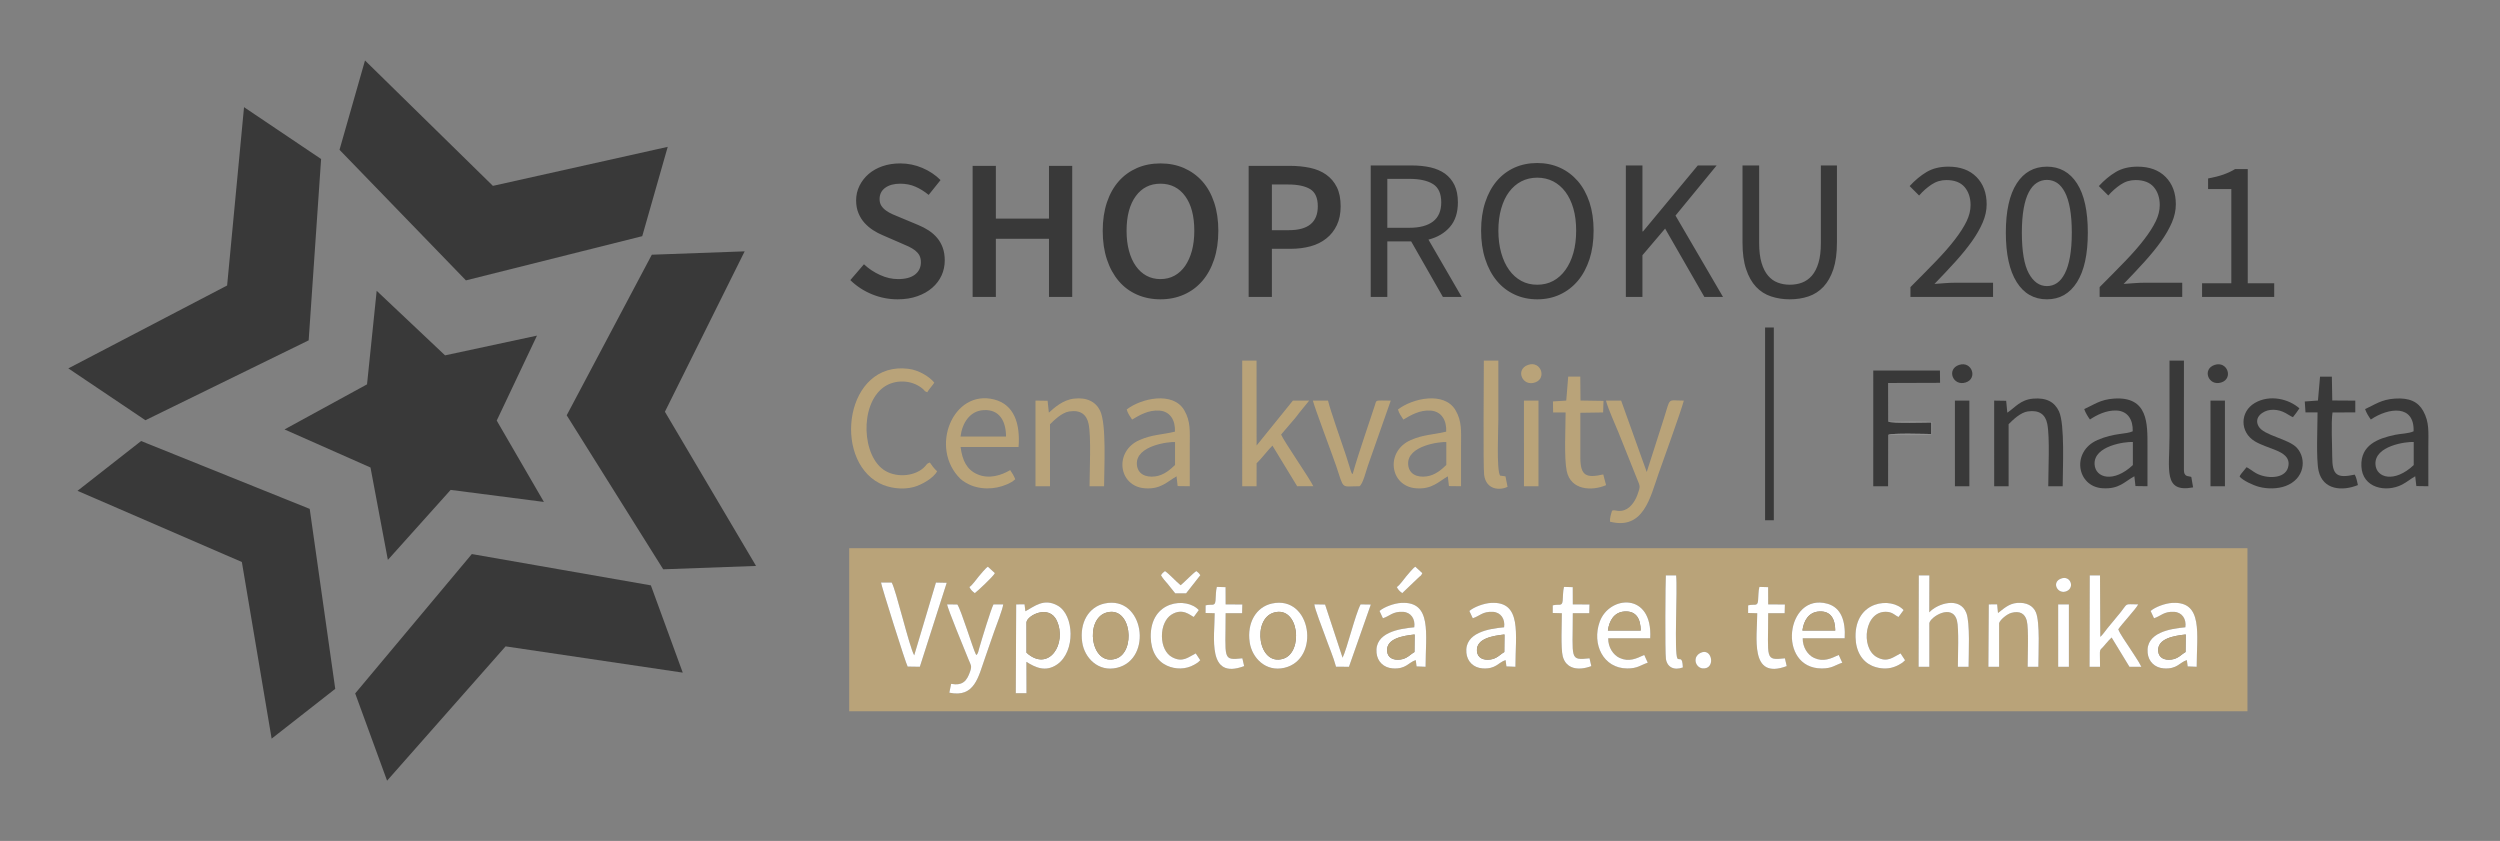 <?xml version="1.0" encoding="UTF-8"?>
<!DOCTYPE svg PUBLIC "-//W3C//DTD SVG 1.1//EN" "http://www.w3.org/Graphics/SVG/1.1/DTD/svg11.dtd">
<!-- Creator: CorelDRAW (Zkušební verze) -->
<svg xmlns="http://www.w3.org/2000/svg" xml:space="preserve" width="110mm" height="37mm" version="1.1" style="shape-rendering:geometricPrecision; text-rendering:geometricPrecision; image-rendering:optimizeQuality; fill-rule:evenodd; clip-rule:evenodd"
viewBox="0 0 11000 3700"
 xmlns:xlink="http://www.w3.org/1999/xlink"
 xmlns:xodm="http://www.corel.com/coreldraw/odm/2003">
 <rect x="0" y="0" width="11000" height="3700" fill="#808080" stroke="none"/>
 <defs>
  <style type="text/css">
   <![CDATA[
    .fil1 {fill:#393939}
    .fil3 {fill:#909090}
    .fil0 {fill:#B9A379}
    .fil2 {fill:white}
    .fil4 {fill:#393939;fill-rule:nonzero}
   ]]>
  </style>
 </defs>
 <g id="Vrstva_x0020_1">
  <path class="fil0" d="M9055.93 2659.28l47.23 0 0 274.63 -47.2 0 -0.03 -274.63zm-1572.23 212.63c46.01,-20.74 62.38,55.89 23.59,67.57 -43.11,12.98 -67.99,-47.56 -23.59,-67.57zm-79.09 64.84c-38.14,14.18 -69.24,-0.4 -74.65,-37.84 -4.22,-29.17 -2.18,-344.01 -0.29,-367.18l45.31 0c6.7,62.16 -9.29,338.32 5.67,365.74 10.39,9.55 21.6,-12.48 23.96,39.28zm-1808.03 -281.31c173.62,-38.07 215.24,244.79 55.15,282.87 -82.46,19.62 -143.07,-43.7 -153.08,-111.94 -12.81,-87.4 29.06,-155.82 97.93,-170.93zm-736.9 0c173.63,-38.07 215.24,244.79 55.15,282.87 -82.46,19.62 -143.07,-43.7 -153.07,-111.94 -12.82,-87.4 29.05,-155.82 97.92,-170.93zm-347.93 34.08c39.17,-20.81 81.14,-59.34 142.46,-24.6 72.34,40.98 79.1,202.12 -2.96,258.71 -51.02,35.18 -96.55,12.79 -135.13,-11.6l0.43 138.16 -47.06 0 1.73 -390.93 36.79 -0.17 3.74 30.43zm3594.27 226.35c-33.02,11.09 -45,25.49 -90.16,25.4 -198.52,-0.41 -157.82,-335.11 24.35,-285.07 61.52,16.9 80.84,77.5 76.4,152.2l-184.64 0c-0.72,39.34 22.13,73.68 50.09,86.44 41.15,18.77 73.15,3.26 108.41,-13.11l15.55 34.14zm-855.88 0c-33.01,11.09 -45,25.49 -90.16,25.4 -105.87,-0.22 -156.72,-107.12 -121.37,-205.42 41.99,-116.76 233.86,-131.56 222.36,72.55l-184.88 0c-0.71,39.34 22.13,73.68 50.09,86.44 41.14,18.77 73.16,3.26 108.42,-13.11l15.54 34.14zm441.64 -252.3c28.23,-7.33 41.15,6.63 43.69,-21 1.9,-20.64 0.86,-40.37 5.74,-60.21l38.61 1.13 0.24 75.72 73.46 0.52 -1.01 38.26 -72.45 0.12c0,202.78 -15.94,207.84 73.61,198.43l7.86 34.4c-164.8,61.83 -129.68,-127.59 -129.68,-232.67l-40.19 -1.15 0.12 -33.55zm-859.71 0c28.22,-7.33 41.14,6.63 43.68,-21 1.91,-20.64 0.86,-40.37 5.74,-60.21l38.61 1.13 0.24 75.72 73.47 0.52 -1.01 38.26 -72.46 0.12c0,202.78 -15.93,207.84 73.62,198.43l7.86 34.4c-58.16,21.82 -111.6,11.82 -125.81,-43.48 -8.92,-34.73 -3.88,-146.09 -3.88,-189.19l-40.19 -1.15 0.13 -33.55zm-1527.53 0c28.22,-7.33 41.14,6.63 43.69,-21 1.9,-20.64 0.85,-40.37 5.74,-60.21l38.6 1.13 0.24 75.72 73.47 0.52 -1.01 38.26 -72.46 0.12c0,202.78 -15.93,207.84 73.62,198.43l7.86 34.4c-164.8,61.83 -129.68,-127.59 -129.69,-232.67l-40.19 -1.15 0.13 -33.55zm3486.6 33.63c21.99,-16.01 46.14,-41.52 84.27,-44.4 41.85,-3.16 70.16,12.52 82.49,41.34 18.84,44.02 10.93,182.62 10.93,239.77l-47.2 0c0,-44.45 5.21,-168.86 -3.9,-203.32 -8.16,-30.91 -31.13,-44.24 -68.12,-33.83 -19.57,5.51 -49.15,30.13 -53.49,45.26l0 191.89 -47.27 0 1.76 -274.65 36.87 -0.14 3.66 38.08zm-348.46 -165.47l46.57 0 -0.45 162.57c34.87,-38.53 134.59,-71.22 163.13,2.64 17.21,44.54 9.86,180.27 9.86,236.97l-47.2 0c0,-44.45 5.21,-168.86 -3.9,-203.32 -20.41,-77.24 -117.78,-15.83 -121.62,11.43l0 191.89 -47.21 0 0.82 -402.18zm1020.01 156.55c20.18,-17.67 64.08,-33.86 95.97,-35.56 136.1,-7.25 106.75,137.42 106.74,281.13l-39.72 -1.62 -3.58 -27.73c-31.05,8.99 -42.25,40.76 -101.74,36.4 -38.76,-2.84 -66.98,-29.28 -70.77,-68.24 -8.76,-89.93 100.07,-106.43 165.97,-112.59 5.33,-36.75 -14.83,-65.93 -49.05,-67.94 -45.81,-2.68 -58.48,18.83 -88.87,28.21l-14.95 -32.06zm-2997.49 0c20.18,-17.67 64.09,-33.86 95.97,-35.56 136.11,-7.25 106.76,137.42 106.73,281.13l-39.71 -1.62 -3.58 -27.73c-31.05,8.99 -42.25,40.76 -101.73,36.4 -38.77,-2.84 -66.98,-29.28 -70.78,-68.24 -8.75,-89.93 100.07,-106.43 165.97,-112.59 5.33,-36.75 -14.83,-65.93 -49.05,-67.94 -45.81,-2.68 -58.48,18.83 -88.87,28.21l-14.95 -32.06zm-395.31 0c20.18,-17.67 64.08,-33.86 95.97,-35.56 136.1,-7.25 106.75,137.42 106.73,281.13l-39.71 -1.62 -3.58 -27.73c-31.06,8.99 -42.26,40.76 -101.74,36.4 -38.76,-2.84 -66.98,-29.28 -70.77,-68.24 -8.76,-89.93 100.07,-106.43 165.97,-112.59 5.32,-36.75 -14.83,-65.93 -49.05,-67.94 -45.81,-2.68 -58.48,18.83 -88.88,28.21l-14.94 -32.06zm2312.48 216.86c-11.2,8.75 -2.04,5.61 -26.53,19.61 -10.05,5.75 -23.44,11.01 -35.93,13.82 -28.47,6.41 -60.56,1.15 -84.15,-9.61 -42.17,-19.25 -70.2,-62.15 -71.43,-125.53 -3.18,-162.65 159.15,-177.57 211.52,-118.99l-22.24 30.19c-13.59,-5.28 -24.31,-19.29 -46.31,-21.99 -104.02,-12.72 -123.43,158.31 -49.29,198.73 47.06,25.66 71.28,-0.04 104.38,-16.42l19.98 30.19zm-3101.11 0c-11.2,8.75 -2.04,5.61 -26.53,19.61 -37.32,21.33 -82.36,21.36 -120.08,4.2 -42.26,-19.23 -70.2,-62.15 -71.44,-125.52 -3.17,-162.65 159.16,-177.57 211.52,-118.99l-22.24 30.19c-13.6,-5.29 -48.42,-42.24 -98.69,-9.84 -24.3,15.66 -41.72,50.87 -41.33,94.8 0.37,42.29 17.44,77.08 44.42,91.78 47.06,25.66 71.29,-0.04 104.39,-16.42l19.98 30.19zm654.21 28.77l-56.99 -0.39c-11.7,-43.76 -34.1,-94.9 -49.27,-138.8 -7.75,-22.48 -46.24,-119.79 -45.99,-135.6l47.12 0.81 76.97 233.94c19.25,-38.52 56.11,-191.57 79.32,-234.61l45.03 0.62 -96.19 274.03zm-1758.37 113.9l7.82 -38.8c51.83,9.32 69.51,-14.02 83.35,-53.77 9.18,-26.39 2.97,-28.96 -6.15,-51.81 -16.73,-41.89 -94.54,-229.28 -94.7,-244.22l44.97 0.55c16.38,22.9 68.48,193.74 80.52,217.25 0.37,0.71 1.59,3.4 1.87,2.79 0.29,-0.63 1.38,1.85 2.05,2.8 8.25,-12.07 7.09,-14.11 11.44,-29.5 10.67,-37.7 53.24,-176.99 63.15,-193.84l42.7 0c-1.25,18.62 -30.69,94.57 -39.33,118.59 -13.54,37.62 -26.78,78.28 -40.51,116.75 -29.61,82.99 -45.39,176.8 -157.18,153.21zm5017.83 -516.08l45.15 0 1.25 270.55c8.49,-6.96 22.56,-26.63 30.28,-36.64l58.82 -71.34c34.71,-43.77 15.36,-34.92 77.54,-35.04 -4.43,13.79 -73.09,87.87 -87.47,109.62 7.35,21.34 37.54,61.67 51.04,83.55 16.15,26.15 37.74,55.16 50.44,81.48l-52.44 0 -78.39 -128.82c-4.83,4.4 -20.27,20.57 -25.63,27.46 -32.74,41.99 -25.22,4.35 -25.33,101.36l-46.08 0 0.82 -402.18zm-126.37 13.94c41.06,-15.35 60.77,38.16 26.26,54.8 -39.42,19.02 -71.37,-37.93 -26.26,-54.8zm-5021.21 388.12l-53.73 -0.84c-8.38,-13.49 -117.49,-360.6 -117.06,-369.64l46.89 0c18.72,30.1 77.19,282.3 99.05,320.13l95.62 -320.19 47.48 0.98 -118.25 369.56zm1216.52 -421.05c8.16,7.18 10.05,6.41 17.63,18.18l-62.69 79.8 -47.78 0c-10.07,-11.09 -21.85,-28.37 -31.68,-39.66 -10.77,-12.37 -25.01,-27.98 -31.01,-40.14 7.58,-11.77 9.47,-11 17.63,-18.18 8.93,5.7 25.44,21.42 34.14,29.95 10.99,10.78 21.69,21.36 34.81,32.39 19.17,-16.11 54.09,-52.86 68.95,-62.34zm882 70.25c12.3,-7.27 31.53,-35.32 41.07,-46.52 9.98,-11.72 29.78,-36.46 40.43,-43.04l30.79 28.34c-7.03,15.37 -3.85,6.47 -22.49,25.16l-65.9 62.9c-9.1,-6.83 -17.53,-13.49 -23.9,-26.84zm-1880.62 0c12.3,-7.27 31.53,-35.32 41.07,-46.52 9.97,-11.72 29.78,-36.46 40.43,-43.04l30.78 28.34c-6.67,14.59 -78.9,81.53 -88.38,88.06 -9.11,-6.83 -17.54,-13.49 -23.9,-26.84zm-528.77 546.66l6152.33 0 0 -717.7 -6152.33 0 0 717.7z"/>
  <path class="fil0" d="M5699.73 1838.33c6.57,-7.05 8.92,-12.2 15.12,-19.62l45.58 -56.19 -71.64 0 -159.79 197.73 -0.17 -373.48 -63.11 0 0.02 552.68 63.09 0 0.2 -100.98c22.84,-21.78 53.55,-62.87 69.71,-77.71l108.77 178.69 70.89 -0.29c-15.43,-33.62 -130.14,-198.41 -141.51,-227.19l62.84 -73.64z"/>
  <path class="fil0" d="M4091.27 2035.02c-14.8,6.02 -10.13,4.83 -20.61,16.47 -38.62,42.92 -119.75,52.58 -174.77,20.65 -104.24,-60.5 -114.77,-291.18 -7.93,-368.33 49.13,-35.47 124.27,-34.09 172.93,7.62 11.61,9.95 1.29,6.97 18.87,14.55 9.69,-16.2 20.94,-26.75 31.21,-42.22 -19.69,-24.93 -66.54,-55.15 -114.01,-61.04 -277.35,-34.41 -334.96,395.31 -127.86,503.3 41.24,21.5 100.59,30.57 150.99,16.94 36.76,-9.94 88.43,-40.5 103.16,-69.37 -14.16,-13.14 -22.54,-24.5 -31.98,-38.57z"/>
  <path class="fil0" d="M5170.19 2045.92c-20.03,19.34 -48.47,45.08 -86.98,50.26 -44.37,5.97 -78.1,-11.94 -80.95,-52.53 -5.9,-84 143.48,-100.91 167.93,-98.53l0 100.8zm-188.96 -199.79c31.1,-18.29 71.6,-43.52 121.23,-39.41 46.61,3.86 69.75,43 67.24,92.58 -59.73,14.19 -99.21,12.42 -155.24,36.64 -114.03,49.31 -94.02,203.92 22.99,212.58 69.56,5.15 97.47,-28.65 139.29,-52.67l4.92 42.91 53.34 0.69c0,-60.13 0,-120.26 0,-180.39 0,-60.91 4.47,-104.89 -24.21,-153.93 -49.34,-84.36 -189.84,-52.71 -253.28,-3.43 3.77,15.49 15.07,31.6 23.72,44.43z"/>
  <path class="fil0" d="M6363.82 2045.92c-20.03,19.34 -48.48,45.08 -86.99,50.26 -44.36,5.97 -78.1,-11.94 -80.95,-52.53 -5.9,-84 143.49,-100.91 167.94,-98.53l0 100.8zm-188.97 -199.79c31.1,-18.29 71.6,-43.52 121.24,-39.41 46.6,3.86 69.75,43 67.23,92.58 -59.73,14.19 -99.21,12.42 -155.24,36.64 -114.03,49.31 -94.02,203.92 22.99,212.58 69.56,5.15 97.47,-28.65 139.29,-52.67l4.92 42.91 53.34 0.69c0,-60.13 0,-120.26 0,-180.39 0,-60.91 4.47,-104.89 -24.2,-153.93 -49.34,-84.36 -189.85,-52.71 -253.29,-3.43 3.78,15.49 15.07,31.6 23.72,44.43z"/>
  <path class="fil1" d="M10620.42 2046.31c-84.75,79.74 -164.64,56.79 -168.38,-2.67 -5.22,-82.69 135.93,-100.9 168.38,-98.91l0 101.58zm-188.87 -200.46c79.83,-53.54 192.23,-66.25 188.29,51.8 -21.58,10.38 -56.3,10.21 -81.9,15.64 -74.72,15.86 -151.77,44.38 -147.88,137.95 4.05,97.3 109.69,116.74 178.81,81.14 23.12,-11.9 37.41,-25.39 58.12,-36.81l4.9 43.11 52.84 0.77c0,-58.85 0,-117.7 0,-176.55 0,-61.14 5.12,-105.05 -22.76,-154.99 -22.41,-40.12 -60.57,-58.36 -124.55,-54.11 -60.62,4.03 -88.32,27.07 -130.98,46.22 5.83,17.06 15.47,32 25.11,45.83z"/>
  <path class="fil1" d="M9384.58 2046.31c-84.75,79.74 -164.63,56.79 -168.38,-2.67 -5.21,-82.69 135.93,-100.9 168.38,-98.91l0 101.58zm-188.87 -200.46c27.98,-18.76 71.52,-41.75 117.42,-39.54 48.7,2.35 72.57,40.2 70.86,91.34 -29.41,14.15 -81.51,6.39 -155.11,38.5 -116.33,50.73 -91.32,205.43 22.61,212.18 73.2,4.35 95.62,-28.48 139.66,-52.76l4.89 43.11 52.85 0.77c0,-58.85 0,-117.7 0,-176.55 0,-97.25 3.96,-219.15 -147.3,-209.1 -60.63,4.03 -88.33,27.07 -130.99,46.22 5.83,17.06 15.47,32 25.11,45.83z"/>
  <path class="fil0" d="M4226.34 1920.68c7.46,-60.01 41.07,-112.39 101.04,-116.15 70.17,-4.38 98.99,48.53 99.14,116.07l-200.18 0.08zm240.83 188.06c-5.05,-13.31 -15.45,-30.86 -22.35,-40.33 -38.19,22.7 -92.92,41.04 -144.91,18.21 -45.28,-19.88 -65.72,-59.38 -73.29,-119.89l255.03 0c8.27,-104.62 -20.71,-186.68 -106.65,-208.89 -182.24,-47.12 -287.76,213.39 -149.22,348.94 9.16,8.95 31.24,22.68 47.72,29.07 58.78,22.81 126.39,15.02 180,-16.22l13.67 -10.89z"/>
  <path class="fil0" d="M7084.02 2295.41c147.35,37.64 176.62,-105.82 213.35,-210.48 23.39,-66.64 97.51,-270.41 111.49,-322.22 -74.95,-0.25 -57.06,-16.69 -87.5,77.58l-75.7 236.51 -112.63 -314.13 -66.86 -0.15c11.77,42.48 38.41,98.8 54.83,139.57l81.15 202.83c14.16,35.63 17.04,32.43 2.7,71.77 -12.2,33.44 -36.63,67.37 -71.58,70.93 -24.05,2.45 -25.99,-5.7 -40.1,-0.71 -4.66,14.07 -10.44,32.97 -9.15,48.5z"/>
  <path class="fil0" d="M4620.02 1866.88c15.1,-15.12 51.01,-51.25 84.32,-56.46 49.65,-7.76 76.56,13.11 85.45,54.53 11.86,55.32 4.28,208.26 4.28,274.5l63.91 0c0,-79.89 11.28,-272.8 -17.56,-332.38 -18.92,-39.08 -58.2,-59.97 -115.73,-52.99 -48.08,5.82 -86.44,40.26 -109.7,61.61l-5.53 -52.35 -53.35 -0.82 0 376.93 63.91 0 0 -272.57z"/>
  <path class="fil1" d="M8837.87 1866.51c19.43,-19.97 52.84,-51.68 84.29,-56.24 48.93,-7.1 77.36,11.98 85.8,54.5 11.94,60.17 4.34,204.59 4.41,274.68l63.46 0c0,-76.87 10.26,-272.97 -16.39,-329.53 -19.33,-40.99 -54.52,-61 -113.59,-55.95 -56.78,4.85 -80.29,40.08 -113.68,61.79l-4.98 -52.24 -52.85 -0.87 0.07 376.8 63.46 0 0 -272.94z"/>
  <path class="fil1" d="M8307.85 1913.49c14.31,-9.07 173.64,-3.71 190.02,-3.71l0 -51.12c-15.56,0 -177,4.55 -190.02,-3.71l-0.3 -169.76 228.74 -0.77 -0.6 -53.97 -293.33 -0.05 -0.06 509.05 65.24 0 0.31 -225.96z"/>
  <path class="fil1" d="M9884.97 2055.63l-23.88 29.25c-7.01,10.49 -3.32,4.14 -6.68,12.35 14.84,16.83 56.77,37.28 85.57,44.92 36.76,9.75 81.77,9.29 116.62,-3.7 83.36,-31.09 93.62,-118.36 50.37,-167.25 -35.97,-40.65 -146.56,-54.27 -169.32,-95.5 -22.44,-40.65 20.52,-68.55 51.72,-72.02 19.38,-2.16 37.9,0.81 54.69,7.77 18.02,7.46 31.56,18.84 44.77,24.14 7.34,-9.38 22.12,-28.15 28.58,-38.9 -45.87,-40.91 -129.7,-62.38 -195.97,-23.87 -66.51,38.65 -66.96,128.82 -0.01,168.99 25.99,15.59 60.45,26.19 91.74,38.86 31.44,12.73 66.59,32.73 54.12,76.48 -14.57,51.1 -95.08,50.01 -140.41,25.01 -14.34,-7.91 -31.22,-21.75 -41.91,-26.53z"/>
  <path class="fil0" d="M5981.71 2139.45c15.72,-9.67 30.42,-73.27 37.88,-92.84l99.7 -283.9c-69.5,-0.23 -61.84,-4.92 -69.37,18.94l-20.08 60.52c-9.19,27.54 -17.72,53.16 -26.87,80.59 -18.02,54.07 -36.3,109.59 -51.49,163.43 -5.17,-6.21 0.53,5.79 -6.45,-9.91 -0.7,-1.6 -2.15,-6.57 -2.81,-8.63 -2.06,-6.37 -4.36,-13.87 -6.39,-20.51 -4.46,-14.59 -7.71,-25.47 -12.75,-40.79 -19.53,-59.24 -70.33,-201.92 -79.82,-243.68l-66.66 -0.15c6.94,29.92 85.12,236.41 102.47,287.62 36.29,107.08 18.96,89.31 102.64,89.31z"/>
  <path class="fil0" d="M6891.53 1762.6l-58.58 3.71 0.87 48.67 54.86 -0.04c-0.07,66.32 -7.24,199.67 4.85,257.45 17.79,85.08 110.41,89.03 173.22,62.3l-12.44 -47.14c-74.78,16.77 -100.81,6.61 -100.8,-74.7 0.01,-65.54 0.02,-131.08 0.02,-196.62l100.25 -1.49 1.65 -50.89 -101.22 -1.58 -0.99 -105.29 -53.11 0 -8.58 105.62z"/>
  <path class="fil1" d="M10360.89 2088.39c-76.99,16.23 -99.24,4.84 -99.13,-79.43 0.06,-52.53 -5.5,-146.3 1.25,-194.2l100.29 -0.1 0 -51.96 -101.28 -0.63 -1.82 -104.8 -51.98 -0.05 -9.23 105.17 -57.96 4.11 3.13 48.18 53.1 0c0,61.86 -6.95,206.26 4.61,257.03 19.19,84.34 104.1,90.52 172.96,62.64 -3.78,-15.48 -6.33,-33.28 -13.94,-45.96z"/>
  <path class="fil2" d="M4516.55 2738.13c2.39,-29.82 99.09,-80.59 133.19,-7.31 46.78,100.56 -35.41,229.43 -133.01,141.15l-0.18 -133.84zm-4.8 -48.61l-3.74 -30.43 -36.79 0.17 -1.73 390.93 47.06 0 -0.43 -138.16c38.58,24.39 84.11,46.78 135.13,11.6 82.06,-56.59 75.3,-217.73 2.96,-258.71 -61.32,-34.74 -103.29,3.79 -142.46,24.6z"/>
  <path class="fil0" d="M6528.85 1586.77c0,55.94 -3.35,468.31 1.34,502.91 8.97,66.38 68.94,68.62 102.99,52.66l-9.04 -46.39 -24 -3.36c-15.98,-28.51 -7.38,-200.84 -7.38,-248.67 0,-85.72 0,-171.43 0,-257.15l-63.91 0z"/>
  <path class="fil1" d="M9545.78 1586.77c0,111.31 0,222.61 0,333.91 0,146.33 -28.55,248.74 103.84,223.83l-7.87 -45.85c-1.07,-0.42 -2.42,-0.91 -3.26,-1.13 -10.24,-2.62 -17.15,-1.92 -22.66,-7.47 -6.68,-6.73 -6.47,-16.68 -6.62,-27.2l0.1 -476.09 -63.53 0z"/>
  <path class="fil2" d="M8441.86 2933.91l47.21 0 0 -191.89c3.84,-27.26 101.21,-88.67 121.62,-11.43 9.11,34.46 3.9,158.87 3.9,203.32l47.2 0c0,-56.7 7.35,-192.43 -9.86,-236.97 -28.54,-73.86 -128.26,-41.17 -163.13,-2.64l0.45 -162.57 -46.57 0 -0.82 402.18z"/>
  <path class="fil2" d="M9194.11 2933.91l46.08 0c0.11,-97.01 -7.41,-59.37 25.33,-101.36 5.36,-6.89 20.8,-23.06 25.63,-27.46l78.39 128.82 52.44 0c-12.7,-26.32 -34.29,-55.33 -50.44,-81.48 -13.5,-21.88 -43.69,-62.21 -51.04,-83.55 14.38,-21.75 83.04,-95.83 87.47,-109.62 -62.18,0.12 -42.83,-8.73 -77.54,35.04l-58.82 71.34c-7.72,10.01 -21.79,29.68 -30.28,36.64l-1.25 -270.55 -45.15 0 -0.82 402.18z"/>
  <path class="fil2" d="M3993.62 2932.95l53.73 0.84 118.25 -369.56 -47.48 -0.98 -95.62 320.19c-21.86,-37.83 -80.33,-290.03 -99.05,-320.13l-46.89 0c-0.43,9.04 108.68,356.15 117.06,369.64z"/>
  <path class="fil2" d="M5606.47 2694.95c109.72,-29.61 129.03,175.2 40.23,203.35 -111.85,35.45 -139.18,-176.65 -40.23,-203.35zm-9.89 -39.51c-68.87,15.11 -110.74,83.53 -97.93,170.93 10.01,68.24 70.62,131.56 153.08,111.94 160.09,-38.08 118.47,-320.94 -55.15,-282.87z"/>
  <path class="fil2" d="M4869.57 2694.95c109.73,-29.61 129.03,175.2 40.23,203.35 -111.85,35.45 -139.18,-176.65 -40.23,-203.35zm-9.89 -39.51c-68.87,15.11 -110.74,83.53 -97.92,170.93 10,68.24 70.61,131.56 153.07,111.94 160.09,-38.08 118.48,-320.94 -55.15,-282.87z"/>
  <polygon class="fil1" points="7766.39,2289.13 7804.77,2289.13 7804.77,1440.93 7766.39,1440.93 "/>
  <path class="fil2" d="M9616.4 2868.96c-18.78,10.57 -31.78,29.1 -62.3,33.1 -29.87,3.92 -55.72,-7.1 -58.06,-37.17 -4.35,-55.68 70.43,-67.6 121.15,-73.17l-0.79 77.24zm-153.71 -180.68l14.95 32.06c30.39,-9.38 43.06,-30.89 88.87,-28.21 34.22,2.01 54.38,31.19 49.05,67.94 -65.9,6.16 -174.73,22.66 -165.97,112.59 3.79,38.96 32.01,65.4 70.77,68.24 59.49,4.36 70.69,-27.41 101.74,-36.4l3.58 27.73 39.72 1.62c0.01,-143.71 29.36,-288.38 -106.74,-281.13 -31.89,1.7 -75.79,17.89 -95.97,35.56z"/>
  <path class="fil2" d="M6618.91 2868.96c-18.78,10.57 -31.77,29.1 -62.3,33.1 -29.87,3.92 -55.71,-7.1 -58.06,-37.17 -4.35,-55.68 70.43,-67.6 121.16,-73.17l-0.8 77.24zm-153.71 -180.68l14.95 32.06c30.39,-9.38 43.06,-30.89 88.87,-28.21 34.22,2.01 54.38,31.19 49.05,67.94 -65.9,6.16 -174.72,22.66 -165.97,112.59 3.8,38.96 32.01,65.4 70.78,68.24 59.48,4.36 70.68,-27.41 101.73,-36.4l3.58 27.73 39.71 1.62c0.03,-143.71 29.38,-288.38 -106.73,-281.13 -31.88,1.7 -75.79,17.89 -95.97,35.56z"/>
  <path class="fil2" d="M6223.6 2868.96c-18.78,10.57 -31.78,29.1 -62.3,33.1 -29.88,3.92 -55.72,-7.1 -58.07,-37.17 -4.35,-55.68 70.44,-67.6 121.16,-73.17l-0.79 77.24zm-153.71 -180.68l14.94 32.06c30.4,-9.38 43.07,-30.89 88.88,-28.21 34.22,2.01 54.37,31.19 49.05,67.94 -65.9,6.16 -174.73,22.66 -165.97,112.59 3.79,38.96 32.01,65.4 70.77,68.24 59.48,4.36 70.68,-27.41 101.74,-36.4l3.58 27.73 39.71 1.62c0.02,-143.71 29.37,-288.38 -106.73,-281.13 -31.89,1.7 -75.79,17.89 -95.97,35.56z"/>
  <path class="fil2" d="M7930.62 2774.41c5.96,-44.57 27.92,-81.08 73.59,-83.88 52.24,-3.21 70.39,33.99 70.9,83.88l-144.49 0zm175.4 141.46l-15.55 -34.14c-35.26,16.37 -67.26,31.88 -108.41,13.11 -27.96,-12.76 -50.81,-47.1 -50.09,-86.44l184.64 0c4.44,-74.7 -14.88,-135.3 -76.4,-152.2 -182.17,-50.04 -222.87,284.66 -24.35,285.07 45.16,0.09 57.14,-14.31 90.16,-25.4z"/>
  <path class="fil2" d="M7074.75 2774.41c5.95,-44.57 27.91,-81.08 73.58,-83.88 52.24,-3.21 70.4,33.99 70.84,83.88l-144.42 0zm175.39 141.46l-15.54 -34.14c-35.26,16.37 -67.28,31.88 -108.42,13.11 -27.96,-12.76 -50.8,-47.1 -50.09,-86.44l184.88 0c11.5,-204.11 -180.37,-189.31 -222.36,-72.55 -35.35,98.3 15.5,205.2 121.37,205.42 45.16,0.09 57.15,-14.31 90.16,-25.4z"/>
  <path class="fil2" d="M4184.92 3009.01l-7.82 38.8c111.79,23.59 127.57,-70.22 157.18,-153.21 13.73,-38.47 26.97,-79.13 40.51,-116.75 8.64,-24.02 38.08,-99.97 39.33,-118.59l-42.7 0c-9.91,16.85 -52.48,156.14 -63.15,193.84 -4.35,15.39 -3.19,17.43 -11.44,29.5 -0.67,-0.95 -1.76,-3.43 -2.05,-2.8 -0.28,0.61 -1.5,-2.08 -1.87,-2.79 -12.04,-23.51 -64.14,-194.35 -80.52,-217.25l-44.97 -0.55c0.16,14.94 77.97,202.33 94.7,244.22 9.12,22.85 15.33,25.42 6.15,51.81 -13.84,39.75 -31.52,63.09 -83.35,53.77z"/>
  <path class="fil2" d="M8791.14 2697.2l-3.66 -38.08 -36.87 0.14 -1.76 274.65 47.27 0 0 -191.89c4.34,-15.13 33.92,-39.75 53.49,-45.26 36.99,-10.41 59.96,2.92 68.12,33.83 9.11,34.46 3.9,158.87 3.9,203.32l47.2 0c0,-57.15 7.91,-195.75 -10.93,-239.77 -12.33,-28.82 -40.64,-44.5 -82.49,-41.34 -38.13,2.88 -62.28,28.39 -84.27,44.4z"/>
  <path class="fil0" d="M5606.47 2694.95c-98.95,26.7 -71.62,238.8 40.23,203.35 88.8,-28.15 69.49,-232.96 -40.23,-203.35z"/>
  <path class="fil0" d="M4869.57 2694.95c-98.95,26.7 -71.62,238.8 40.23,203.35 88.8,-28.15 69.5,-232.96 -40.23,-203.35z"/>
  <path class="fil0" d="M4516.73 2871.97c97.6,88.28 179.79,-40.59 133.01,-141.15 -34.1,-73.28 -130.8,-22.51 -133.19,7.31l0.18 133.84z"/>
  <polygon class="fil0" points="6705.42,2139.45 6769.31,2139.45 6769.34,1762.52 6705.4,1762.52 "/>
  <path class="fil2" d="M5878.48 2933.52l56.99 0.39 96.19 -274.03 -45.03 -0.62c-23.21,43.04 -60.07,196.09 -79.32,234.61l-76.97 -233.94 -47.12 -0.81c-0.25,15.81 38.24,113.12 45.99,135.6 15.17,43.9 37.57,95.04 49.27,138.8z"/>
  <polygon class="fil1" points="9726.23,2139.45 9789.7,2139.45 9789.71,1762.65 9726.17,1762.65 "/>
  <polygon class="fil1" points="8601.7,2139.45 8665.16,2139.45 8665.17,1762.65 8601.63,1762.65 "/>
  <path class="fil2" d="M7691.78 2663.57l-0.12 33.55 40.19 1.15c0,105.08 -35.12,294.5 129.68,232.67l-7.86 -34.4c-89.55,9.41 -73.61,4.35 -73.61,-198.43l72.45 -0.12 1.01 -38.26 -73.46 -0.52 -0.24 -75.72 -38.61 -1.13c-4.88,19.84 -3.84,39.57 -5.74,60.21 -2.54,27.63 -15.46,13.67 -43.69,21z"/>
  <path class="fil2" d="M5304.54 2663.57l-0.13 33.55 40.19 1.15c0.01,105.08 -35.11,294.5 129.69,232.67l-7.86 -34.4c-89.55,9.41 -73.62,4.35 -73.62,-198.43l72.46 -0.12 1.01 -38.26 -73.47 -0.52 -0.24 -75.72 -38.6 -1.13c-4.89,19.84 -3.84,39.57 -5.74,60.21 -2.55,27.63 -15.47,13.67 -43.69,21z"/>
  <path class="fil2" d="M6832.07 2663.57l-0.13 33.55 40.19 1.15c0,43.1 -5.04,154.46 3.88,189.19 14.21,55.3 67.65,65.3 125.81,43.48l-7.86 -34.4c-89.55,9.41 -73.62,4.35 -73.62,-198.43l72.46 -0.12 1.01 -38.26 -73.47 -0.52 -0.24 -75.72 -38.61 -1.13c-4.88,19.84 -3.83,39.57 -5.74,60.21 -2.54,27.63 -15.46,13.67 -43.68,21z"/>
  <path class="fil2" d="M5281.26 2905.14l-19.98 -30.19c-33.1,16.38 -57.33,42.08 -104.39,16.42 -26.98,-14.7 -44.05,-49.49 -44.42,-91.78 -0.39,-43.93 17.03,-79.14 41.33,-94.8 50.27,-32.4 85.09,4.55 98.69,9.84l22.24 -30.19c-52.36,-58.58 -214.69,-43.66 -211.52,118.99 1.24,63.37 29.18,106.29 71.44,125.52 37.72,17.16 82.76,17.13 120.08,-4.2 24.49,-14 15.33,-10.86 26.53,-19.61z"/>
  <path class="fil2" d="M8382.37 2905.14l-19.98 -30.19c-33.1,16.38 -57.32,42.08 -104.38,16.42 -74.14,-40.42 -54.73,-211.45 49.29,-198.73 22,2.7 32.72,16.71 46.31,21.99l22.24 -30.19c-52.37,-58.58 -214.7,-43.66 -211.52,118.99 1.23,63.38 29.26,106.28 71.43,125.53 23.59,10.76 55.68,16.02 84.15,9.61 12.49,-2.81 25.88,-8.07 35.93,-13.82 24.49,-14 15.33,-10.86 26.53,-19.61z"/>
  <path class="fil2" d="M7404.61 2936.75c-2.36,-51.76 -13.57,-29.73 -23.96,-39.28 -14.96,-27.42 1.03,-303.58 -5.67,-365.74l-45.31 0c-1.89,23.17 -3.93,338.01 0.29,367.18 5.41,37.44 36.51,52.02 74.65,37.84z"/>
  <polygon class="fil2" points="9055.96,2933.91 9103.16,2933.91 9103.16,2659.28 9055.93,2659.28 "/>
  <path class="fil0" d="M6223.6 2868.96l0.79 -77.24c-50.72,5.57 -125.51,17.49 -121.16,73.17 2.35,30.07 28.19,41.09 58.07,37.17 30.52,-4 43.52,-22.53 62.3,-33.1z"/>
  <path class="fil0" d="M6618.91 2868.96l0.8 -77.24c-50.73,5.57 -125.51,17.49 -121.16,73.17 2.35,30.07 28.19,41.09 58.06,37.17 30.53,-4 43.52,-22.53 62.3,-33.1z"/>
  <path class="fil0" d="M9616.4 2868.96l0.79 -77.24c-50.72,5.57 -125.5,17.49 -121.15,73.17 2.34,30.07 28.19,41.09 58.06,37.17 30.52,-4 43.52,-22.53 62.3,-33.1z"/>
  <path class="fil0" d="M7930.62 2774.41l144.49 0c-0.51,-49.89 -18.66,-87.09 -70.9,-83.88 -45.67,2.8 -67.63,39.31 -73.59,83.88z"/>
  <path class="fil0" d="M7074.75 2774.41l144.42 0c-0.44,-49.89 -18.6,-87.09 -70.84,-83.88 -45.67,2.8 -67.63,39.31 -73.58,83.88z"/>
  <path class="fil2" d="M5108.34 2530.92c6,12.16 20.24,27.77 31.01,40.14 9.83,11.29 21.61,28.57 31.68,39.66l47.78 0 62.69 -79.8c-7.58,-11.77 -9.47,-11 -17.63,-18.18 -14.86,9.48 -49.78,46.23 -68.95,62.34 -13.12,-11.03 -23.82,-21.61 -34.81,-32.39 -8.7,-8.53 -25.21,-24.25 -34.14,-29.95 -8.16,7.18 -10.05,6.41 -17.63,18.18z"/>
  <path class="fil0" d="M6723.97 1605.37c-58.89,20.07 -25.35,98.83 32.13,76.79 50.33,-19.29 23.29,-95.68 -32.13,-76.79z"/>
  <path class="fil1" d="M8620.3 1605.46c-57.23,18.55 -27.69,95.51 28.93,77.33 53.92,-17.31 27.05,-95.47 -28.93,-77.33z"/>
  <path class="fil1" d="M9744.83 1605.46c-57.22,18.55 -27.68,95.51 28.93,77.33 53.92,-17.31 27.06,-95.47 -28.93,-77.33z"/>
  <path class="fil2" d="M4265.25 2582.99c6.36,13.35 14.79,20.01 23.9,26.84 9.48,-6.53 81.71,-73.47 88.38,-88.06l-30.78 -28.34c-10.65,6.58 -30.46,31.32 -40.43,43.04 -9.54,11.2 -28.77,39.25 -41.07,46.52z"/>
  <path class="fil2" d="M6145.87 2582.99c6.37,13.35 14.8,20.01 23.9,26.84l65.9 -62.9c18.64,-18.69 15.46,-9.79 22.49,-25.16l-30.79 -28.34c-10.65,6.58 -30.45,31.32 -40.43,43.04 -9.54,11.2 -28.77,39.25 -41.07,46.52z"/>
  <path class="fil2" d="M7483.7 2871.91c-44.4,20.01 -19.52,80.55 23.59,67.57 38.79,-11.68 22.42,-88.31 -23.59,-67.57z"/>
  <path class="fil2" d="M9068.56 2545.67c-45.11,16.87 -13.16,73.82 26.26,54.8 34.51,-16.64 14.8,-70.15 -26.26,-54.8z"/>
  <path class="fil3" d="M8307.85 1913.49c35.25,0 169.65,4.29 193.47,-2.45l0.59 -53.65c-24.41,-6.73 -158.81,-2.44 -194.06,-2.44 13.02,8.26 174.46,3.71 190.02,3.71l0 51.12c-16.38,0 -175.71,-5.36 -190.02,3.71z"/>
  <path class="fil4" d="M2868 1120.69l-374.51 706.61 424.64 677.61 408.52 -14.82 -401 -678.45 350.87 -705.73 -408.52 14.78zm-42.12 -81.56l112.11 -393.03 -769.19 171.69 -562.78 -551.74 -112.15 393.06 556.29 574.54 775.72 -194.52zm-749.79 1398.68l-513.25 613.23 140.3 383.97 521.4 -591.01 779.6 115.57 -140.3 -383.97 -787.75 -137.79zm-1455.24 -497.31l-279.82 219.11 723.16 313.19 131.02 777.21 279.86 -219.11 -112.32 -791.78 -741.9 -298.62zm737.31 -443.01l54.72 -797.84 -339.13 -228.14 -74.4 784.61 -698.71 364.77 339.16 228.1 718.36 -351.5z"/>
  <polygon class="fil4" points="2185.6,1850.59 2362.73,1476.69 1958.23,1563.54 1657.39,1279.56 1614.95,1691.11 1251.87,1889.47 1630.16,2057 1706.61,2463.58 1982.82,2155.57 2393.21,2208.52 "/>
  <path class="fil4" d="M3949.65 1317.01c-38.75,0 -76.25,-7.25 -112.5,-22 -36.25,-14.75 -68,-35.5 -95.75,-62.5l60 -69.75c20.5,19.25 44,35 70.5,47 26.5,12.25 53,18.25 79.5,18.25 32.75,0 57.75,-6.75 75,-20.25 17,-13.5 25.5,-31.5 25.5,-53.75 0,-11.75 -2.25,-22 -6.5,-30.25 -4.5,-8.25 -10.75,-15.25 -18.5,-21.5 -8,-6.25 -17.5,-12 -28.25,-17.25 -11,-5.25 -23,-10.5 -35.75,-15.75l-79.5 -34.5c-14.25,-5.75 -28,-13.25 -41.75,-22 -13.75,-8.75 -26.25,-19.5 -37.5,-31.75 -11.25,-12.25 -20.25,-26.75 -27,-43.25 -6.75,-16.25 -10.25,-35 -10.25,-56.25 0,-23 5,-44.25 14.75,-64 9.75,-19.75 23,-37 40,-51.75 17,-14.75 37.5,-26.25 61.25,-34.5 23.75,-8.25 49.75,-12.25 78,-12.25 33.75,0 66,6.5 97.25,19.75 31.25,13.25 58,31.25 80.25,53.5l-52.25 65.25c-18.75,-15.25 -38,-27.25 -58,-36 -20,-8.75 -42.5,-13.25 -67.25,-13.25 -27.5,0 -49.5,6 -66,18 -16.5,12 -24.75,28.5 -24.75,49.75 0,11.25 2.5,20.75 7.5,28.75 5,8 11.75,15 20.25,21.25 8.5,6.25 18.25,11.75 29.5,16.75 11.25,5 22.75,9.75 34.5,14.5l78.5 32.75c17,7 32.5,15.25 46.75,24.5 14.25,9.5 26.5,20.5 36.75,32.75 10.25,12.25 18.25,26.5 24.25,42.75 5.75,16.25 8.75,34.75 8.75,56 0,23.5 -4.75,45.5 -14,66 -9.5,20.75 -23.25,38.75 -41,54.25 -18,15.75 -39.75,28 -65.25,37 -25.75,9.25 -54.75,13.75 -87,13.75zm329.89 -587.25l102.25 0 0 232 233.75 0 0 -232 102.25 0 0 576.75 -102.25 0 0 -255.75 -233.75 0 0 255.75 -102.25 0 0 -576.75zm826.38 587.25c-37.75,0 -71.99,-7 -103.24,-20.75 -31.25,-13.75 -58,-33.5 -80.25,-59.75 -22.25,-26.25 -39.75,-57.75 -52,-95 -12.25,-37 -18.5,-79 -18.5,-126 0,-46.5 6.25,-88.25 18.5,-125 12.25,-36.75 29.75,-67.75 52,-93 22.25,-25.25 49,-44.5 80.25,-58.25 31.25,-13.5 65.49,-20.25 103.24,-20.25 37.75,0 72,6.75 103.25,20.25 31.25,13.75 58,33 80.75,58.25 22.5,25.25 40,56.25 52.25,93 12.25,36.75 18.5,78.5 18.5,125 0,47 -6.25,89 -18.5,126 -12.25,37.25 -29.75,68.75 -52.25,95 -22.75,26.25 -49.5,46 -80.75,59.75 -31.25,13.75 -65.5,20.75 -103.25,20.75zm0 -89c22.75,0 43.5,-5 61.75,-15 18.25,-10 33.75,-24.25 46.75,-42.75 12.75,-18.5 22.75,-40.75 30,-67 7,-26.25 10.5,-55.5 10.5,-87.75 0,-64.75 -13.25,-115.5 -40,-152.25 -26.75,-36.75 -63.25,-55 -109,-55 -45.75,0 -81.99,18.25 -108.74,55 -26.75,36.75 -40.25,87.5 -40.25,152.25 0,32.25 3.5,61.5 10.5,87.75 7,26.25 17,48.5 30,67 13,18.5 28.5,32.75 46.75,42.75 18.24,10 38.74,15 61.74,15zm388.14 -498.25l181.75 0c31.75,0 61.25,3 88.5,8.75 27.25,5.75 51,15.75 71,30 20,14.25 35.5,32.5 46.75,55 11.25,22.75 16.75,50.75 16.75,84.25 0,31.75 -5.5,59.5 -16.75,83 -11.25,23.5 -26.5,43 -46.25,58.5 -19.75,15.75 -42.75,27.25 -69.5,34.5 -26.75,7.25 -55.75,11 -87,11l-83 0 0 211.75 -102.25 0 0 -576.75zm177.25 283c84.75,0 127,-35 127,-105 0,-36.25 -11,-61.5 -33,-75.25 -22.25,-13.75 -54.75,-20.75 -97.5,-20.75l-71.5 0 0 201 75 0zm432.89 -10.5l97 0c45.25,0 80,-9.25 104.25,-27.75 24,-18.5 36,-46.5 36,-84.25 0,-38.25 -12,-65 -36,-80.25 -24.25,-15.25 -59,-23 -104.25,-23l-97 0 0 215.25zm244.5 304.25l-139.5 -244.25 -105 0 0 244.25 -73 0 0 -578.5 180.75 0c29.25,0 56.5,2.75 81.5,8.25 25,5.75 46.5,15 64.5,27.75 17.75,13 31.75,29.75 41.75,50.25 10,20.75 15,46 15,76 0,45.25 -11.75,81.5 -35.25,108.5 -23.5,27 -55,45.5 -94.25,55.5l146.25 252.25 -82.75 0zm415.14 10.5c-36.25,0 -69.75,-7 -100,-21.25 -30.25,-14 -56.25,-34 -78,-60.25 -21.75,-26.25 -38.75,-58 -50.75,-95.25 -12.25,-37.25 -18.25,-79.25 -18.25,-125.75 0,-46.25 6,-88 18.25,-124.75 12,-36.75 29,-67.75 50.75,-93.5 21.75,-25.5 47.75,-45 78,-58.75 30.25,-13.5 63.75,-20.25 100,-20.25 36.5,0 70,7 100.25,20.75 30.25,13.75 56.25,33.5 78.5,59 22,25.75 39,56.75 51.25,93.5 12,36.75 18,78.25 18,124 0,46.5 -6,88.5 -18,125.75 -12.25,37.25 -29.25,69 -51.25,95.25 -22.25,26.25 -48.25,46.25 -78.5,60.25 -30.25,14.25 -63.75,21.25 -100.25,21.25zm0 -64.25c25.75,0 49.25,-5.5 70.25,-16.75 20.75,-11.25 38.75,-27.25 53.75,-48.25 15,-20.75 26.75,-45.75 35,-75 8.25,-29 12.25,-61.75 12.25,-98.25 0,-35.75 -4,-68.25 -12.25,-97 -8.25,-28.75 -20,-53.25 -35,-73.25 -15,-20 -33,-35.5 -53.75,-46.25 -21,-10.75 -44.5,-16.25 -70.25,-16.25 -25.75,0 -49.25,5.5 -70,16.25 -20.75,10.75 -38.75,26.25 -53.75,46.25 -15,20 -26.5,44.5 -34.75,73.25 -8.25,28.75 -12.5,61.25 -12.5,97 0,36.5 4.25,69.25 12.5,98.25 8.25,29.25 19.75,54.25 34.75,75 15,21 33,37 53.75,48.25 20.75,11.25 44.25,16.75 70,16.75zm389.89 -524.75l73 0 0 290 2.75 0 240.75 -290 83 0 -181 220.5 209 358 -82 0 -172.75 -300.75 -99.75 117.25 0 183.5 -73 0 0 -578.5zm721.29 589c-29.25,0 -56.75,-4.25 -82.25,-12.75 -25.75,-8.5 -47.75,-22.5 -66.25,-42.25 -18.5,-19.75 -33,-45.5 -43.5,-77.25 -10.75,-31.75 -16,-70.75 -16,-117.25l0 -339.5 73.25 0 0 341.25c0,34.75 3.5,63.75 10.5,87.25 7,23.5 16.5,42.25 28.75,56.5 12,14.25 26.25,24.25 42.75,30.5 16.5,6.25 34,9.25 52.75,9.25 19.5,0 37.5,-3 54,-9.25 16.25,-6.25 30.75,-16.25 43.25,-30.5 12.25,-14.25 22,-33 29,-56.5 7,-23.5 10.5,-52.5 10.5,-87.25l0 -341.25 70.75 0 0 339.5c0,46.5 -5.25,85.5 -15.75,117.25 -10.75,31.75 -25.25,57.5 -43.75,77.25 -18.75,19.75 -40.5,33.75 -65.75,42.25 -25.25,8.5 -52.75,12.75 -82.25,12.75z"/>
  <path class="fil4" d="M8405.97 1263.26c42.25,-42.25 80,-80.5 113,-114.75 32.75,-34 60.5,-65.5 82.75,-94.75 22.25,-29 39.5,-55.75 51.25,-80.25 11.75,-24.25 17.5,-48 17.5,-71 0,-32.25 -8.75,-58.75 -26.25,-79.5 -17.75,-20.5 -44.5,-30.75 -80.25,-30.75 -23.75,0 -45.5,6.5 -65.25,19.75 -20,13.25 -38.25,29.5 -54.75,48.25l-41.5 -41.5c23.5,-25.75 48.5,-46.5 75,-62.25 26.5,-15.5 58.25,-23.25 95.25,-23.25 52.25,0 93.5,15 123.5,45.25 30,30.25 45,70.5 45,120.5 0,26.5 -5.75,53 -17.25,79.75 -11.5,26.75 -27.25,54.5 -47.5,83 -20.25,28.5 -44.5,58.25 -72.25,89 -28,31 -58.75,63.75 -92.5,98.5 15.25,-1.25 31.25,-2.25 47.75,-3.5 16.5,-1.25 32,-1.75 46.75,-1.75l163.25 0 0 62.5 -363.5 0 0 -43.25zm600.45 53.75c-57,0 -101.25,-25.25 -133,-75.75 -31.75,-50.5 -47.75,-123 -47.75,-217.75 0,-94.75 16,-166.75 47.75,-216.25 31.75,-49.25 76,-74 133,-74 56.5,0 100.75,24.75 132.5,74 31.75,49.5 47.5,121.5 47.5,216.25 0,94.75 -15.75,167.25 -47.5,217.75 -31.75,50.5 -76,75.75 -132.5,75.75zm0 -58.25c16.5,0 31.5,-4.5 44.75,-13.75 13.25,-9 24.5,-23 34.25,-42.25 9.75,-19 17.25,-43.25 22.5,-73 5.25,-29.75 8,-65 8,-106.25 0,-41.25 -2.75,-76.5 -8,-106 -5.25,-29.25 -12.75,-53.25 -22.5,-71.75 -9.75,-18.5 -21,-32.25 -34.25,-41 -13.25,-8.75 -28.25,-13.25 -44.75,-13.25 -16.25,0 -31.25,4.5 -44.75,13.25 -13.75,8.75 -25.25,22.5 -35,41 -9.75,18.5 -17.25,42.5 -22.5,71.75 -5.25,29.5 -8,64.75 -8,106 0,82.25 10.25,142 30.5,179.25 20.25,37.25 47,56 79.75,56zm231.95 4.5c42.25,-42.25 80,-80.5 113,-114.75 32.75,-34 60.5,-65.5 82.75,-94.75 22.25,-29 39.5,-55.75 51.25,-80.25 11.75,-24.25 17.5,-48 17.5,-71 0,-32.25 -8.75,-58.75 -26.25,-79.5 -17.75,-20.5 -44.5,-30.75 -80.25,-30.75 -23.75,0 -45.5,6.5 -65.25,19.75 -20,13.25 -38.25,29.5 -54.75,48.25l-41.5 -41.5c23.5,-25.75 48.5,-46.5 75,-62.25 26.5,-15.5 58.25,-23.25 95.25,-23.25 52.25,0 93.5,15 123.5,45.25 30,30.25 45,70.5 45,120.5 0,26.5 -5.75,53 -17.25,79.75 -11.5,26.75 -27.25,54.5 -47.5,83 -20.25,28.5 -44.5,58.25 -72.25,89 -28,31 -58.75,63.75 -92.5,98.5 15.25,-1.25 31.25,-2.25 47.75,-3.5 16.5,-1.25 32,-1.75 46.75,-1.75l163.25 0 0 62.5 -363.5 0 0 -43.25zm450.7 -16.75l128.75 0 0 -414.5 -102.25 0 0 -46.75c25.75,-4.75 48.25,-10.5 67.5,-17.25 19,-6.75 36.25,-14.75 51.5,-24.25l55.5 0 0 502.75 116.5 0 0 60 -317.5 0 0 -60z"/>
 </g>
</svg>
